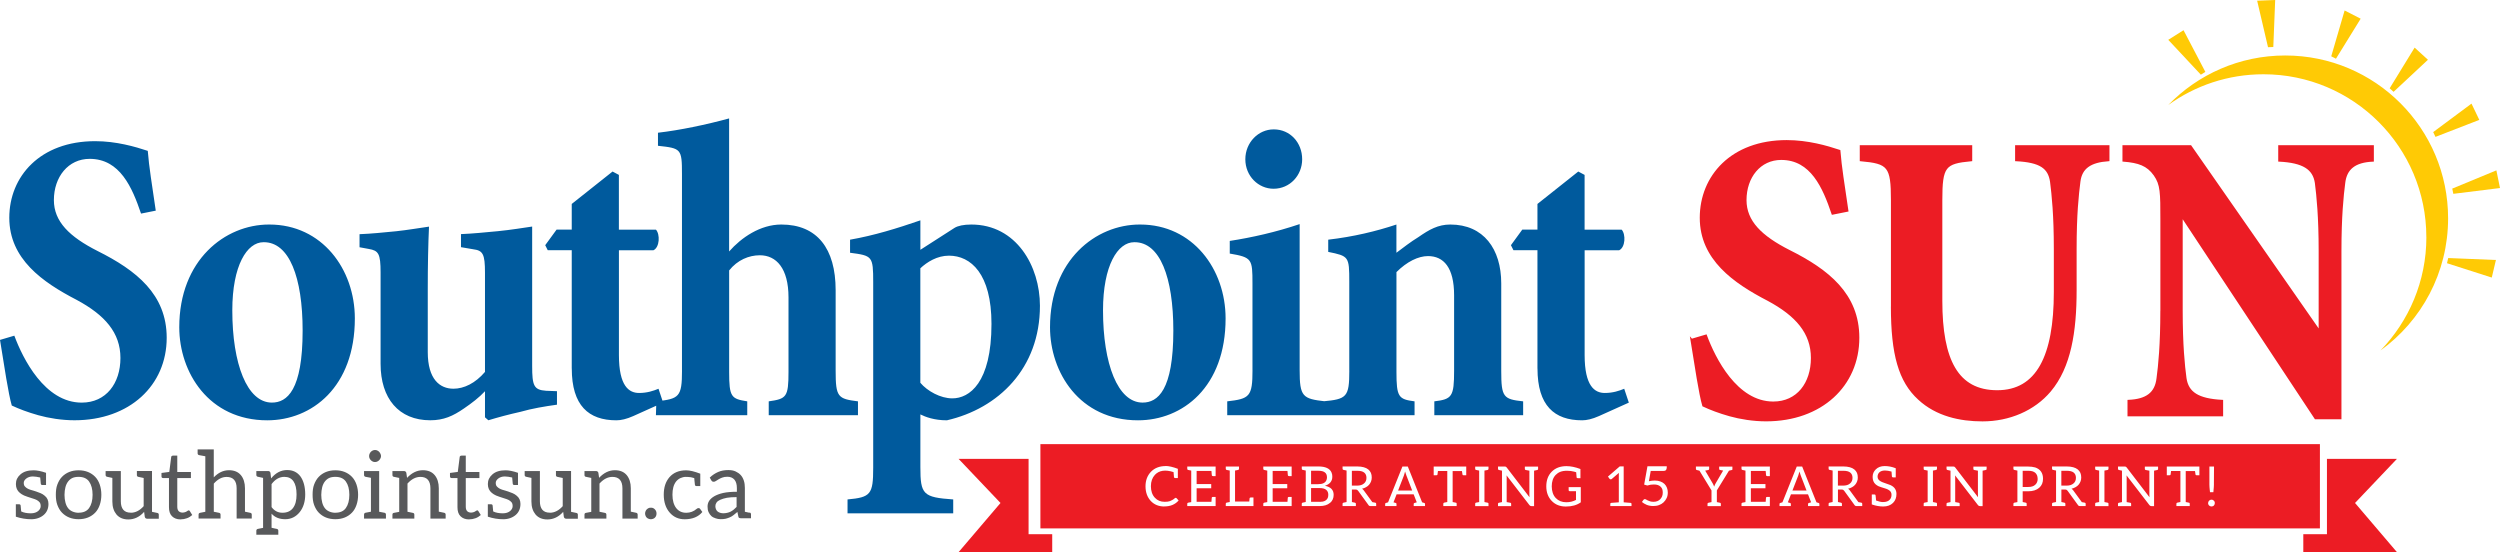 <svg xmlns="http://www.w3.org/2000/svg" id="uuid-2a2e8f43-962c-4074-a648-90546a809fe0" viewBox="0 0 704.25 155.54"><defs><style>.uuid-d61d38f6-f2fe-4d9f-a71c-23439b0533e2{fill:#005a9d;}.uuid-f7c5bd21-f115-44ea-9b37-540b12254a1e{fill:#58595b;}.uuid-4e988246-d9d0-41a5-b0f9-58340ee0853d{fill:none;stroke:#ec1c24;stroke-miterlimit:11.98;stroke-width:.61px;}.uuid-c6d04817-8204-4ae1-97ca-dd031a899985{fill:#ffca05;}.uuid-ef11dda8-be12-48e3-a0ee-760d8671d9de{fill:#ec1c24;}</style></defs><path class="uuid-ef11dda8-be12-48e3-a0ee-760d8671d9de" d="M293.08,125.12v23.73h360.44v-23.73h-360.44ZM622.39,135.87v-4.45h1.3l-.03,4.45v.68c0,.22-.02.47-.03.68-.02.22-.03.45-.06.68-.03.23-.03.47-.06.75h-.95c-.03-.28-.05-.51-.08-.75-.03-.23-.05-.48-.06-.7-.02-.22-.03-.45-.03-.67v-.68h0ZM328.01,142.68c-1.59,0-2.89-.53-3.86-1.58-.96-1.06-1.46-2.43-1.46-4.11s.53-3.05,1.55-4.11c1.03-1.06,2.43-1.59,4.14-1.59l-.03-.02c.87,0,2.04.26,3.45.79v2.61h-.75c-.19,0-.31-.09-.34-.28-.02-.06-.03-.3-.06-.7s-.06-.64-.06-.7c-2.33-.75-4.06-.48-5.24.76-.75.81-1.14,1.88-1.14,3.22s.37,2.43,1.12,3.24c.72.78,1.63,1.15,2.75,1.15.65,0,1.14-.06,1.48-.19.5-.19.96-.44,1.37-.81.09-.08.16-.12.25-.12s.19.03.25.09l.59.65c-.96,1.12-2.3,1.68-4.01,1.68v.02ZM342.45,134.12h-.75c-.19,0-.3-.08-.33-.26,0-.05-.05-.45-.11-1.19h-4.17v3.69h4.11v1.18h-4.11v3.81h4.17c.06-.68.09-1.07.09-1.12.03-.19.16-.25.34-.25h.75v2.58h-7.99v-.65c0-.16.08-.26.23-.3l.89-.17v-8.87c-.5-.09-.79-.16-.89-.19-.16-.03-.23-.14-.23-.3v-.65h7.99v2.68h0ZM353.11,142.56h-7.81v-.67c0-.14.09-.26.23-.3.14-.03.89-.17.89-.17v-8.87s-.75-.14-.89-.17-.23-.16-.23-.3v-.65h3.73v.65c0,.14-.09.26-.23.3-.12.03-.86.17-.89.17v8.73h4.01c.03-.43.08-.82.09-.89.03-.16.17-.26.33-.26h.76v2.42h.01ZM363.87,134.12h-.75c-.19,0-.3-.08-.33-.26,0-.05-.05-.45-.11-1.19h-4.17v3.69h4.11v1.18h-4.11v3.81h4.17c.06-.68.09-1.07.09-1.12.03-.19.16-.25.34-.25h.75v2.58h-7.99v-.65c0-.16.08-.26.23-.3l.89-.17v-8.87c-.5-.09-.79-.16-.89-.19-.16-.03-.23-.14-.23-.3v-.65h7.99v2.68h0ZM374.65,141.67c-.7.59-1.66.89-2.89.89h-5.05v-.68c0-.16.08-.25.23-.28l.89-.19v-8.86c-.5-.09-.79-.16-.89-.19-.16-.03-.23-.12-.23-.28v-.68h4.68c1.99,0,3.22.58,3.7,1.7.16.37.22.73.22,1.1s-.03.68-.12.93-.2.48-.37.7c-.37.47-.9.79-1.59,1.01h0c1.65.33,2.46,1.18,2.46,2.55,0,.96-.34,1.73-1.03,2.29h-.01ZM387.68,142.56h-1.62c-.28,0-.47-.11-.59-.33l-2.89-3.98c-.09-.12-.19-.2-.28-.26s-.25-.09-.47-.09h-1v3.52s.75.16.87.19c.14.03.25.14.25.28v.67h-3.75v-.67c0-.14.09-.25.23-.28s.9-.19.9-.19v-8.87s-.76-.16-.9-.19c-.14-.03-.23-.14-.23-.28v-.68h4.12c.72,0,1.32.08,1.84.22s.93.34,1.28.62c.34.28.59.61.75.98s.23.82.23,1.29c0,.4-.06.75-.19,1.09-.12.34-.31.65-.54.93s-.51.51-.86.7c-.34.19-.72.36-1.15.45.19.11.34.25.5.47l2.41,3.3c.09.02.75.12.87.16h-.02c.14.03.23.14.23.28v.68h0ZM401.44,142.56h-3.2v-.62c0-.14.08-.22.22-.25l.64-.19-.87-2.24h-4.81l-.87,2.24.64.19c.14.03.2.11.2.25v.62h-3.19v-.62c0-.14.08-.22.2-.25l.62-.19,4.04-10.08h1.52l4.03,10.08.62.19c.12.03.2.11.2.25v.62h0ZM413.04,133.88h-.76c-.19,0-.26-.05-.29-.16s-.09-.44-.16-1.03h-2.62v8.74s.06,0,.19.03c.41.08.67.12.78.16.11.03.16.12.16.28v.65h-3.76v-.65c0-.16.09-.28.26-.31s.45-.09.86-.17v-8.74h-2.63c-.06.59-.11.93-.14,1.04-.03.11-.12.16-.31.16h-.75v-2.46h9.17v2.46h0ZM419.3,132.09c0,.16-.08.26-.23.3l-.9.17v8.87c.5.09.82.15.95.19.12.03.19.12.19.28v.67h-3.75v-.67c0-.16.06-.26.22-.3l.9-.17v-8.87c-.5-.09-.81-.16-.93-.19s-.19-.12-.19-.28v-.65h3.75v.65h-.01ZM433.29,132.12c0,.15-.09.25-.25.28l-.89.19v9.98h-.76c-.22,0-.37-.08-.53-.26l-6.46-8.39c.03.26.03.5.03.72v6.8c.62.09.97.17,1.04.19.16.03.22.12.22.28v.67h-3.7v-.67c0-.16.08-.25.23-.28l.89-.19v-8.85c-.5-.09-.79-.16-.89-.2-.16-.03-.23-.14-.23-.3v-.67h1.9c.12,0,.23.02.3.05.06.03.14.11.23.2l6.44,8.4c-.03-.21-.03-.48-.03-.74v-6.74c-.61-.09-.93-.17-1.03-.19-.16-.03-.25-.12-.25-.28v-.68h3.73v.68h.01ZM445.33,141.49c-1.12.81-2.52,1.2-4.23,1.2-1.62,0-2.94-.51-3.97-1.57-1.03-1.06-1.54-2.44-1.54-4.12s.5-3.08,1.52-4.11c1.04-1.06,2.43-1.58,4.17-1.58,1.21,0,2.52.28,3.93.81v2.58h-.75c-.19,0-.3-.06-.33-.25,0-.08-.06-.55-.12-1.42-.25-.08-.42-.14-.58-.17-.59-.16-1.26-.25-2.01-.25s-1.4.11-1.9.31-.93.5-1.29.87c-.75.79-1.1,1.87-1.1,3.21s.37,2.49,1.14,3.3c.75.78,1.73,1.18,2.94,1.18,1.03,0,1.93-.22,2.75-.65v-2.46h-1.73c-.09,0-.19-.03-.25-.09s-.09-.11-.09-.2v-.85h3.42v4.28l.02-.02ZM459.59,142.56h-5.97v-.62c0-.16.06-.25.22-.28l2.18-.16v-7.59c0-.22,0-.47.02-.7l-1.99,1.7c-.09.08-.19.12-.28.12-.17,0-.3-.05-.37-.17l-.44-.61,3.31-2.86h1.12v10.11c1.23.09,1.9.14,1.99.16.16.03.22.12.22.28v.62h0ZM488.05,132.12c0,.16-.06.25-.19.28s-.4.09-.81.19l-3.41,5.56v3.29c.06.02.36.09.89.19.16.03.23.12.23.28v.67h-3.75v-.67c0-.16.09-.25.25-.28l.87-.19v-3.29l-3.39-5.56c-.37-.09-.62-.16-.78-.19s-.22-.14-.22-.3v-.67h3.73v.67c0,.16-.08.26-.23.3-.53.11-.82.17-.89.17l2.08,3.54c.16.28.33.61.45.98.14-.4.29-.73.45-.99l2.08-3.54c-.06,0-.37-.06-.9-.17-.16-.03-.22-.14-.22-.3v-.65h3.73v.68h.03ZM469.45,132.01c0,.19-.06.34-.19.46s-.34.19-.64.19h-3.61l-.51,2.9c.61-.12,1.13-.19,1.65-.19.61,0,1.13.09,1.58.26.45.17.83.39,1.15.69.32.31.54.68.7,1.08s.24.85.24,1.33c0,.59-.1,1.11-.32,1.57-.22.46-.51.88-.88,1.22-.37.34-.78.59-1.29.77-.51.19-1.05.26-1.63.26-.34,0-.66-.03-.97-.09-.32-.06-.61-.14-.86-.25-.25-.11-.51-.23-.73-.37-.22-.14-.43-.28-.61-.43l.43-.59c.1-.12.22-.22.38-.22.1,0,.24.05.37.12.13.08.29.17.48.26.19.09.42.19.67.26.25.08.58.12.93.12.4,0,.77-.06,1.09-.19s.59-.31.81-.54c.22-.23.4-.51.53-.82.13-.31.18-.68.18-1.08,0-.34-.05-.65-.14-.93-.1-.28-.27-.52-.48-.71-.21-.19-.46-.36-.78-.46-.32-.11-.69-.15-1.1-.15-.29,0-.58.02-.89.06-.32.05-.64.14-.96.23l-.89-.26.93-5.16h5.43v.59l-.03.03ZM498.58,134.12h-.75c-.19,0-.3-.08-.33-.26,0-.05-.05-.45-.11-1.19h-4.17v3.69h4.11v1.18h-4.11v3.81h4.17c.06-.68.09-1.07.09-1.12.03-.19.16-.25.34-.25h.75v2.58h-7.99v-.65c0-.16.08-.26.23-.3l.89-.17v-8.87c-.5-.09-.79-.16-.89-.19-.16-.03-.23-.14-.23-.3v-.65h7.99v2.68h0ZM512.53,142.56h-3.2v-.62c0-.14.08-.22.22-.25l.64-.19-.87-2.24h-4.81l-.87,2.24.64.19c.14.03.2.11.2.25v.62h-3.19v-.62c0-.14.08-.22.2-.25l.62-.19,4.04-10.08h1.52l4.03,10.08.62.19c.12.03.2.11.2.25v.62h0ZM524.6,142.56h-1.62c-.28,0-.47-.11-.59-.33l-2.89-3.98c-.09-.12-.19-.2-.28-.26s-.25-.09-.47-.09h-1v3.52s.75.16.87.19c.14.03.25.14.25.28v.67h-3.75v-.67c0-.14.09-.25.23-.28.14-.03.9-.19.9-.19v-8.87s-.76-.16-.9-.19-.23-.14-.23-.28v-.68h4.12c.72,0,1.32.08,1.84.22s.93.34,1.28.62c.34.28.59.61.75.98s.23.82.23,1.29c0,.4-.06.75-.19,1.09-.12.34-.31.65-.54.93s-.51.51-.86.7c-.34.19-.72.36-1.15.45.19.11.34.25.5.47l2.41,3.3c.09.02.75.12.87.16h-.02c.14.03.23.14.23.28v.68h.01ZM533.26,141.67c-.68.68-1.62,1.01-2.77,1.01-.48,0-1-.05-1.52-.14-.53-.09-.93-.2-1.24-.3l-.45-.15v-2.8h.76c.19,0,.28.08.31.26.02.06.05.33.08.76.03.44.05.68.05.68.78.28,1.4.44,1.9.44s.87-.06,1.15-.16c.28-.09.53-.23.72-.42.4-.37.59-.86.59-1.48s-.28-1.06-.84-1.37c-.25-.16-.53-.28-.84-.37-1-.31-1.65-.51-1.96-.65s-.61-.34-.86-.56c-.56-.5-.82-1.2-.82-2.08s.3-1.52.89-2.12c.64-.62,1.46-.93,2.49-.93s2.07.19,3.13.62v2.57h-.75c-.19,0-.3-.08-.33-.26,0-.03-.05-.48-.11-1.38-.68-.19-1.31-.3-1.84-.3-.65,0-1.18.16-1.56.5-.34.31-.53.75-.53,1.24,0,.54.28.98.84,1.29.25.16.54.28.87.39.93.31,1.59.54,1.96.7h-.03c1.12.5,1.68,1.34,1.68,2.5,0,1.03-.31,1.85-.96,2.5h0ZM545.64,132.09c0,.16-.08.26-.23.3l-.9.17v8.87c.5.09.82.15.95.19.12.03.19.12.19.28v.67h-3.75v-.67c0-.16.06-.26.22-.3l.9-.17v-8.87c-.5-.09-.81-.16-.93-.19s-.19-.12-.19-.28v-.65h3.75v.65h-.01ZM559.64,132.12c0,.15-.09.25-.25.28l-.89.19v9.98h-.76c-.22,0-.37-.08-.53-.26l-6.46-8.39c.03.26.03.5.03.72v6.8c.62.09.96.17,1.04.19.16.03.22.12.22.28v.67h-3.7v-.67c0-.16.08-.25.23-.28l.89-.19v-8.85c-.5-.09-.79-.16-.89-.2-.16-.03-.23-.14-.23-.3v-.67h1.9c.12,0,.23.02.3.05.06.03.14.11.23.2l6.44,8.4c-.03-.21-.03-.48-.03-.74v-6.74c-.61-.09-.93-.17-1.03-.19-.16-.03-.25-.12-.25-.28v-.68h3.73v.68h.01ZM574.46,137.4c-.75.65-1.77.99-3.08.99h-1.59v3.03c.09.03.4.09.9.19.16.03.22.14.22.3v.65h-3.73v-.65c0-.16.08-.26.23-.3l.89-.17v-8.88c-.5-.09-.79-.16-.89-.19-.16-.03-.23-.14-.23-.29v-.65h4.2c.72,0,1.31.08,1.84.23v-.02c1.54.5,2.3,1.58,2.3,3.23,0,1.06-.34,1.9-1.06,2.52h0ZM587.54,142.56h-1.62c-.28,0-.47-.11-.59-.33l-2.89-3.98c-.09-.12-.19-.2-.28-.26s-.25-.09-.47-.09h-1v3.52s.75.16.87.19c.14.03.25.14.25.28v.67h-3.75v-.67c0-.14.09-.25.23-.28.14-.03.9-.19.9-.19v-8.87s-.76-.16-.9-.19-.23-.14-.23-.28v-.68h4.12c.72,0,1.32.08,1.84.22.51.14.93.34,1.28.62.34.28.59.61.75.98s.23.82.23,1.29c0,.4-.06.75-.19,1.09s-.31.65-.54.93-.51.51-.86.7c-.34.19-.72.36-1.15.45.19.11.34.25.5.47l2.41,3.3c.09.02.75.12.87.16h-.02c.14.03.23.14.23.28v.68h.01ZM593.95,132.09c0,.16-.08.26-.23.3l-.9.17v8.87c.5.09.82.15.95.19.12.03.19.12.19.28v.67h-3.75v-.67c0-.16.06-.26.22-.3l.9-.17v-8.87c-.5-.09-.81-.16-.93-.19s-.19-.12-.19-.28v-.65h3.75v.65h-.01ZM607.94,132.12c0,.15-.09.25-.25.28l-.89.19v9.98h-.76c-.22,0-.37-.08-.53-.26l-6.46-8.39c.03.26.03.5.03.72v6.8c.62.09.96.17,1.04.19.16.03.22.12.22.28v.67h-3.7v-.67c0-.16.08-.25.23-.28l.89-.19v-8.85c-.5-.09-.79-.16-.89-.2-.16-.03-.23-.14-.23-.3v-.67h1.9c.12,0,.23.02.3.05.06.03.14.11.23.2l6.44,8.4c-.03-.21-.03-.48-.03-.74v-6.74c-.61-.09-.93-.17-1.03-.19-.16-.03-.25-.12-.25-.28v-.68h3.73v.68h.01ZM619.55,133.88h-.76c-.19,0-.26-.05-.3-.16-.03-.11-.09-.44-.16-1.03h-2.61v8.74s.06,0,.19.03c.4.08.67.12.78.16.11.03.16.12.16.28v.65h-3.76v-.65c0-.16.09-.28.27-.31.17-.03.45-.09.86-.17v-8.74h-2.63c-.06.59-.11.93-.14,1.04s-.12.16-.31.16h-.75v-2.46h9.18v2.46h-.02ZM623.85,142.09c-.05.12-.11.22-.2.31s-.17.16-.3.2c-.12.05-.25.08-.37.08s-.25-.03-.37-.08-.22-.11-.31-.2-.16-.19-.2-.31c-.05-.12-.08-.23-.08-.37,0-.12.03-.25.08-.37s.11-.22.2-.31.19-.14.31-.2.25-.08.37-.08.25.02.37.08.2.11.3.2c.09.09.16.19.2.31.05.12.06.25.06.37,0,.14-.02.25-.06.37Z"></path><path class="uuid-ef11dda8-be12-48e3-a0ee-760d8671d9de" d="M371.74,137.49h-2.41v3.87h2.43l-.02.02c1.25,0,2.01-.4,2.32-1.21.09-.25.12-.51.12-.81,0-.58-.19-1.03-.59-1.37s-1.03-.5-1.85-.5Z"></path><path class="uuid-ef11dda8-be12-48e3-a0ee-760d8671d9de" d="M373.65,135.28c.09-.25.16-.5.16-.78,0-.65-.19-1.12-.59-1.42-.4-.31-1-.47-1.84-.47h-2.05v3.78h1.99c1.25,0,2.02-.37,2.33-1.12h0Z"></path><path class="uuid-ef11dda8-be12-48e3-a0ee-760d8671d9de" d="M395.81,132.84c-.12.47-.22.81-.31,1.06l-1.66,4.28h3.97l-1.65-4.29c-.12-.28-.23-.62-.34-1.04h-.01Z"></path><path class="uuid-ef11dda8-be12-48e3-a0ee-760d8671d9de" d="M506.9,132.84c-.12.47-.22.81-.31,1.06l-1.66,4.28h3.97l-1.65-4.29c-.12-.28-.23-.62-.34-1.04h-.01Z"></path><path class="uuid-ef11dda8-be12-48e3-a0ee-760d8671d9de" d="M521.68,135.5c.12-.28.17-.57.17-.9,0-.65-.22-1.15-.65-1.49-.44-.34-1.07-.49-1.95-.49h-1.51v4.18h1.42c.44,0,.82-.05,1.17-.15.34-.11.62-.28.84-.47.22-.19.39-.4.51-.68h0Z"></path><path class="uuid-ef11dda8-be12-48e3-a0ee-760d8671d9de" d="M384.76,135.5c.12-.28.17-.57.17-.9,0-.65-.22-1.15-.65-1.49-.44-.34-1.07-.49-1.95-.49h-1.51v4.18h1.42c.44,0,.82-.05,1.17-.15.34-.11.62-.28.84-.47s.39-.4.51-.68h0Z"></path><path class="uuid-ef11dda8-be12-48e3-a0ee-760d8671d9de" d="M573.36,133.21c-.44-.4-1.09-.59-1.98-.59h-1.59v4.56h1.59c.84,0,1.48-.2,1.94-.62.47-.42.7-.98.7-1.7h-.02c0-.72-.22-1.25-.65-1.65h.01Z"></path><path class="uuid-ef11dda8-be12-48e3-a0ee-760d8671d9de" d="M584.62,135.5c.12-.28.17-.57.17-.9,0-.65-.22-1.15-.65-1.49-.44-.34-1.07-.49-1.95-.49h-1.51v4.18h1.42c.44,0,.83-.05,1.17-.15s.62-.28.84-.47c.22-.19.39-.4.51-.68h0Z"></path><polygon class="uuid-ef11dda8-be12-48e3-a0ee-760d8671d9de" points="648.84 155.54 675.22 155.54 663.41 141.69 675.22 129.26 655.5 129.26 655.5 150.49 648.84 150.49 648.84 155.54"></polygon><polygon class="uuid-ef11dda8-be12-48e3-a0ee-760d8671d9de" points="296.41 155.54 270.03 155.54 281.84 141.69 270.03 129.26 289.75 129.26 289.75 150.49 296.41 150.49 296.41 155.54"></polygon><path class="uuid-ef11dda8-be12-48e3-a0ee-760d8671d9de" d="M608.87,87.56c0,9.61-.59,15.42-1.07,18.98-.48,4.27-3.08,6.17-8.18,6.4v4.03h26.33v-4.03c-6.76-.36-9.72-2.25-10.32-6.4-.48-3.56-1.07-9.37-1.07-18.98v-26.45h.24l37.48,56.69h7v-47.08c0-9.72.59-15.54,1.07-19.21.47-4.03,2.96-6.05,8.06-6.28v-4.03h-26.33v4.03c6.76.35,9.72,2.25,10.32,6.28.47,3.68,1.07,9.49,1.07,19.21v22.42h-.24l-36.17-51.94h-18.86v4.03c4.27.35,6.76,1.18,8.78,4.03,1.9,2.73,1.9,4.98,1.9,12.81v25.5h-.01ZM532.97,86.38c0,13.4,2.13,20.99,7.59,25.97,4.98,4.63,11.62,6.05,17.91,6.05,7.47,0,14.47-2.96,18.98-8.3,5.69-6.76,7.23-16.72,7.23-28.34v-11.62c0-9.84.59-15.18,1.07-18.98.48-3.91,3.08-5.69,8.18-6.05v-3.91h-25.97v3.91c6.88.35,9.25,2.13,9.84,6.05.48,3.79,1.07,9.37,1.07,18.98v12.1c0,18.14-4.98,27.99-16.25,27.99s-15.77-8.78-15.77-25.5v-28.34c0-9.61.95-10.56,8.42-11.27v-3.91h-31.07v3.91c7.83.71,8.78,1.66,8.78,11.27v30h-.01ZM476.51,95.74c1.19,7.35,2.37,15.3,3.32,18.5,2.02.95,4.51,1.9,7.47,2.73s6.64,1.42,10.2,1.42c15.54,0,25.97-9.84,25.97-23.24,0-12.22-8.54-18.98-19.45-24.43-7.95-4.03-12.33-8.3-12.33-14.35,0-6.52,4.03-11.62,10.08-11.62,8.54,0,11.98,8.06,14.47,15.42l4.15-.83c-1.07-7.35-1.9-12.33-2.25-16.84-3.56-1.18-8.89-2.73-14.82-2.73-15.54,0-24.19,9.96-24.19,21.58s9.37,18.15,18.98,23.13c7.95,4.27,12.33,9.25,12.33,16.37s-4.03,12.57-10.91,12.57c-10.44,0-16.6-12.45-18.98-18.86l-4.03,1.19h0Z"></path><path class="uuid-4e988246-d9d0-41a5-b0f9-58340ee0853d" d="M608.87,87.56c0,9.61-.59,15.42-1.07,18.98-.48,4.27-3.08,6.17-8.18,6.4v4.03h26.33v-4.03c-6.76-.36-9.72-2.25-10.32-6.4-.48-3.56-1.07-9.37-1.07-18.98v-26.45h.24l37.48,56.69h7v-47.08c0-9.72.59-15.54,1.07-19.21.47-4.03,2.96-6.05,8.06-6.28v-4.03h-26.33v4.03c6.76.35,9.72,2.25,10.32,6.28.47,3.68,1.07,9.49,1.07,19.21v22.42h-.24l-36.17-51.94h-18.86v4.03c4.27.35,6.76,1.18,8.78,4.03,1.9,2.73,1.9,4.98,1.9,12.81v25.5h-.01ZM532.97,86.38c0,13.4,2.13,20.99,7.59,25.97,4.98,4.63,11.62,6.05,17.91,6.05,7.47,0,14.47-2.96,18.98-8.3,5.69-6.76,7.23-16.72,7.23-28.34v-11.62c0-9.84.59-15.18,1.07-18.98.48-3.91,3.08-5.69,8.18-6.05v-3.91h-25.97v3.91c6.88.35,9.25,2.13,9.84,6.05.48,3.79,1.07,9.37,1.07,18.98v12.1c0,18.14-4.98,27.99-16.25,27.99s-15.77-8.78-15.77-25.5v-28.34c0-9.61.95-10.56,8.42-11.27v-3.91h-31.07v3.91c7.83.71,8.78,1.66,8.78,11.27v30h-.01ZM476.51,95.74c1.19,7.35,2.37,15.3,3.32,18.5,2.02.95,4.51,1.9,7.47,2.73s6.64,1.42,10.2,1.42c15.54,0,25.97-9.84,25.97-23.24,0-12.22-8.54-18.98-19.45-24.43-7.95-4.03-12.33-8.3-12.33-14.35,0-6.52,4.03-11.62,10.08-11.62,8.54,0,11.98,8.06,14.47,15.42l4.15-.83c-1.07-7.35-1.9-12.33-2.25-16.84-3.56-1.18-8.89-2.73-14.82-2.73-15.54,0-24.19,9.96-24.19,21.58s9.37,18.15,18.98,23.13c7.95,4.27,12.33,9.25,12.33,16.37s-4.03,12.57-10.91,12.57c-10.44,0-16.6-12.45-18.98-18.86l-4.03,1.19h0Z"></path><path class="uuid-d61d38f6-f2fe-4d9f-a71c-23439b0533e2" d="M433.11,103.81c0,10.44,4.74,14.59,12.57,14.59,1.3,0,2.85-.35,4.74-1.19l8.42-3.79-1.3-3.91c-1.42.59-3.2,1.19-5.46,1.19-2.85,0-5.69-1.9-5.69-10.67v-29.53h9.72c1.78-.83,1.9-4.51.71-5.81h-10.44v-15.42l-1.78-.95-11.5,9.13v7.23h-4.27l-3.2,4.39.71,1.42h6.76v33.33h0ZM380.1,104.4c0,7.47-.71,8.06-7.47,8.66v3.91h25.85v-3.91c-4.51-.59-5.1-1.19-5.1-8.3v-28.11c2.96-2.96,6.17-4.51,8.89-4.51,4.39,0,7.35,3.2,7.35,11.03v21.23c0,7.35-.59,8.06-5.57,8.66v3.91h25.02v-3.91c-5.57-.59-6.17-1.19-6.17-8.54v-24.67c0-9.72-4.98-16.6-14.35-16.6-3.44,0-5.93,1.42-9.01,3.56-2.13,1.3-4.27,2.96-6.17,4.39v-7.95c-5.69,1.9-12.1,3.44-19.21,4.27v3.44c5.81,1.19,5.93,1.3,5.93,8.42v25.02h.01ZM358.76,36.45c-4.27,0-7.95,3.68-7.95,8.42s3.68,8.3,7.95,8.3c4.62,0,8.06-3.79,8.06-8.3,0-4.74-3.44-8.42-7.95-8.42h-.12.01ZM352.83,104.28c0,7.47-.83,8.06-7.12,8.78v3.91h27.63v-3.91c-6.4-.71-7.23-1.3-7.23-8.78v-41.15c-6.64,2.25-13.52,3.79-19.69,4.74v3.56c6.29,1.07,6.4,1.54,6.4,8.42v24.43h.01ZM321.05,63.25c-12.33,0-25.26,9.96-25.26,28.94,0,12.69,8.3,26.21,24.79,26.21,12.57,0,24.67-9.37,24.67-28.7,0-13.88-9.25-26.45-24.07-26.45h-.13ZM319.62,68.23c7.12,0,10.91,9.84,10.91,24.9,0,16.84-4.39,20.28-8.66,20.28-7,0-11.15-10.91-11.15-25.97,0-12.69,4.15-19.21,8.78-19.21h.12ZM259.26,75.58c1.9-1.78,4.74-3.56,8.06-3.56,6.17,0,11.98,5.1,11.98,19.21,0,16.72-6.28,20.99-11.03,20.99-3.32,0-7-2.02-9.01-4.39v-32.26h0ZM245.98,131.8c0,7.47-.71,8.3-7.23,8.89v3.91h29.77v-3.91c-8.54-.59-9.25-1.42-9.25-9.13v-14.82c1.42.71,3.91,1.66,7.47,1.66,14.47-3.32,26.21-14.59,26.21-32.26,0-11.15-6.64-22.89-19.33-22.89-2.13,0-3.79.35-4.74.95l-9.61,6.17v-8.3c-6.52,2.25-13.05,4.27-19.81,5.45v3.68c6.29.83,6.52.95,6.52,8.3v52.3h0ZM192.12,104.4c0,7.47-.83,7.95-7.23,8.66l-.12,3.91h25.73v-3.91c-4.51-.71-5.1-1.19-5.1-8.3v-28.58c2.37-2.96,5.57-4.27,8.66-4.27,4.62,0,8.06,3.68,8.06,11.86v20.99c0,7.12-.59,7.59-5.57,8.3v3.91h25.14v-3.91c-5.69-.71-6.29-1.19-6.29-8.66v-22.65c0-11.74-5.22-18.5-15.3-18.5-5.93,0-11.27,3.68-14.71,7.59v-37.48c-6.52,1.78-13.88,3.32-20.04,4.03v3.68c6.52.71,6.76.83,6.76,7.95v55.38h.01ZM161.07,103.81c0,10.44,4.74,14.59,12.57,14.59,1.3,0,2.85-.35,4.74-1.19l8.42-3.79-1.3-3.91c-1.42.59-3.2,1.19-5.46,1.19-2.85,0-5.69-1.9-5.69-10.67v-29.53h9.72c1.78-.83,1.9-4.51.71-5.81h-10.44v-15.42l-1.78-.95-11.5,9.13v7.23h-4.27l-3.2,4.39.71,1.42h6.76v33.33h0ZM136.63,104.76c-2.73,3.2-5.93,4.74-8.9,4.74-3.79,0-7.23-2.61-7.23-10.32v-17.67c0-6.76.12-12.69.35-17.67-2.61.36-5.93.95-9.25,1.3-3.56.35-7.12.71-10.32.83v3.68l2.61.48c2.73.47,3.32,1.3,3.32,6.64v25.73c0,9.72,5.1,15.89,13.99,15.89,3.79,0,6.4-1.19,9.49-3.32,2.25-1.54,4.27-3.08,5.93-4.86v7.35l.95.83c2.73-.83,5.81-1.66,9.01-2.37,3.32-.95,6.88-1.54,10.32-2.02v-3.8l-3.08-.12c-3.44-.24-3.91-1.42-3.91-7v-39.26c-2.49.36-6.05.95-9.61,1.3-3.68.35-7.35.71-10.44.83v3.68l3.44.59c2.73.35,3.32,1.3,3.32,6.64v27.9ZM75.76,63.25c-12.33,0-25.26,9.96-25.26,28.94,0,12.69,8.3,26.21,24.79,26.21,12.57,0,24.67-9.37,24.67-28.7,0-13.88-9.25-26.45-24.07-26.45h-.13ZM74.34,68.23c7.12,0,10.91,9.84,10.91,24.9,0,16.84-4.39,20.28-8.66,20.28-7,0-11.15-10.91-11.15-25.97,0-12.69,4.15-19.21,8.78-19.21h.12ZM0,95.74c1.19,7.35,2.37,15.3,3.32,18.5,2.02.95,4.51,1.9,7.47,2.73s6.64,1.42,10.2,1.42c15.54,0,25.97-9.84,25.97-23.24,0-12.22-8.54-18.98-19.45-24.43-7.95-4.03-12.33-8.3-12.33-14.35,0-6.52,4.03-11.62,10.08-11.62,8.54,0,11.98,8.06,14.47,15.42l4.15-.83c-1.07-7.35-1.9-12.33-2.25-16.84-3.56-1.18-8.89-2.73-14.82-2.73-15.54,0-24.19,9.96-24.19,21.58s9.37,18.15,18.98,23.13c7.95,4.27,12.33,9.25,12.33,16.37s-4.03,12.57-10.91,12.57c-10.44,0-16.6-12.45-18.98-18.86L.01,95.75h-.01Z"></path><path class="uuid-c6d04817-8204-4ae1-97ca-dd031a899985" d="M683.5,66.8c0-25.34-20.54-45.88-45.88-45.88-10.02,0-19.28,3.21-26.82,8.66,8.34-8.6,20.02-13.95,32.95-13.95,25.34,0,45.88,20.54,45.88,45.88,0,15.32-7.51,28.89-19.05,37.22,8-8.26,12.93-19.52,12.93-31.92"></path><polygon class="uuid-c6d04817-8204-4ae1-97ca-dd031a899985" points="640.39 13.24 640.92 0 635.84 .2 638.9 13.3 640.39 13.24"></polygon><polygon class="uuid-c6d04817-8204-4ae1-97ca-dd031a899985" points="621.25 20.25 615.1 8.51 610.8 11.22 619.98 21.04 621.25 20.25"></polygon><polygon class="uuid-c6d04817-8204-4ae1-97ca-dd031a899985" points="686.07 38.56 698.42 33.77 696.22 29.19 685.43 37.21 686.07 38.56"></polygon><polygon class="uuid-c6d04817-8204-4ae1-97ca-dd031a899985" points="691.1 54.6 704.25 52.97 703.23 47.99 690.8 53.13 691.1 54.6"></polygon><polygon class="uuid-c6d04817-8204-4ae1-97ca-dd031a899985" points="689.32 74.15 701.93 78.19 703.1 73.24 689.66 72.69 689.32 74.15"></polygon><polygon class="uuid-c6d04817-8204-4ae1-97ca-dd031a899985" points="674.27 25.87 683.95 16.84 680.2 13.41 673.17 24.87 674.27 25.87"></polygon><polygon class="uuid-c6d04817-8204-4ae1-97ca-dd031a899985" points="658.04 16.54 665 5.27 660.48 2.95 656.71 15.86 658.04 16.54"></polygon><path class="uuid-f7c5bd21-f115-44ea-9b37-540b12254a1e" d="M207.5,142.8c-.26.27-.53.53-.79.74-.27.21-.56.42-.87.58-.32.16-.64.27-.98.34-.34.08-.69.13-1.11.13-.32,0-.61-.05-.87-.13s-.48-.19-.69-.34c-.21-.16-.37-.37-.48-.63s-.19-.53-.19-.9.11-.69.32-1.01c.21-.32.58-.58,1.06-.79.48-.21,1.11-.42,1.85-.56.74-.13,1.67-.19,2.75-.19v2.75h0ZM211.15,144.45c-.16-.05-.95-.21-1.32-.29v-6.7c0-.74-.08-1.43-.29-2.07-.21-.63-.5-1.16-.9-1.59-.4-.42-.87-.74-1.45-1.01-.58-.27-1.27-.37-2.01-.37-1.06,0-2.01.16-2.86.53s-1.64.87-2.38,1.59l.42.74c.05.11.16.24.27.32s.26.11.42.11c.21,0,.4-.05.61-.21s.48-.29.77-.48c.29-.19.61-.32,1.01-.48.4-.16.87-.24,1.46-.24.87,0,1.54.29,1.99.82.45.53.69,1.32.69,2.38v1.03c-1.54,0-2.81.11-3.87.34-1.06.24-1.91.58-2.54.95-.63.37-1.14.85-1.43,1.32-.29.48-.42,1.01-.42,1.54,0,.61.08,1.14.29,1.59.21.45.48.82.79,1.11.32.29.74.48,1.19.63.45.16.9.24,1.43.24s1.01-.03,1.43-.13c.42-.11.79-.24,1.16-.4.37-.16.74-.37,1.06-.64.32-.26.69-.56,1.06-.87l.26,1.27c.05.21.11.37.26.42.16.05.34.1.56.1h2.75v-1.14c0-.24-.16-.45-.4-.5v.09ZM197.84,144.21l-.63-.87c-.11-.16-.24-.21-.42-.21s-.37.05-.53.21c-.85.74-1.83,1.11-2.94,1.11-1.22,0-2.14-.45-2.83-1.32-.69-.9-1.06-2.17-1.06-3.76s.32-2.81,1.01-3.71c.34-.42.77-.77,1.24-.98.48-.21.98-.34,1.46-.34s.95.03,1.48.1c.21.05.53.11.95.24,0,.03.03.29.08.87s.08.9.11,1.01c.05.26.19.37.45.37h1.06v-3.49c-1.64-.63-2.96-.95-3.97-.95-1.99,0-3.57.63-4.71,1.93-1.09,1.27-1.61,2.88-1.61,4.95s.58,3.81,1.72,5.08c1.09,1.22,2.46,1.83,4.18,1.83,2.17,0,3.87-.69,4.98-2.06M181.72,144.63c0,.24.05.45.13.66s.19.37.34.53c.16.16.32.24.53.32.21.08.42.13.63.13s.42-.05.64-.13c.21-.08.34-.16.5-.32s.27-.32.34-.53c.08-.21.11-.4.11-.63,0-.21-.03-.42-.11-.63s-.19-.37-.34-.53c-.16-.16-.29-.26-.5-.37s-.42-.11-.64-.11-.42,0-.63.11-.37.21-.53.37c-.16.16-.26.32-.34.53-.08.21-.13.42-.13.63v-.03ZM168.77,134.63l-.21-1.45c-.11-.32-.32-.48-.63-.48h-3.28v1.11c0,.26.11.45.37.5.16.05.69.16,1.54.32v9.56l-1.54.29c-.26.05-.37.24-.37.5v1.11h6.17v-1.11c0-.27-.13-.45-.4-.5-.95-.21-1.48-.32-1.54-.32v-7.94c1.11-1.24,2.33-1.88,3.65-1.88,1.88,0,2.81,1.11,2.81,3.23v8.52h4.29v-1.14c0-.26-.16-.45-.42-.5-.16-.05-.66-.16-1.51-.32v-6.59c0-1.54-.4-2.78-1.14-3.68-.79-.95-1.91-1.4-3.34-1.4-1.64,0-3.12.72-4.45,2.14v.03ZM154.9,144.42c-.95,0-1.64-.26-2.12-.82-.48-.56-.69-1.38-.69-2.38v-8.52h-4.29v1.11c0,.26.16.45.42.5.16.05.64.16,1.48.32v6.62c0,1.59.42,2.78,1.16,3.68.79.93,1.91,1.4,3.34,1.4,1.69,0,3.18-.71,4.45-2.14l.19,1.43c.1.32.32.5.63.5h3.31v-1.14c0-.27-.13-.42-.4-.48-.16-.05-.66-.16-1.51-.32v-11.49h-4.26v1.14c0,.26.13.45.4.5.85.16,1.35.26,1.51.32v7.94c-1.09,1.22-2.3,1.85-3.63,1.85v-.03h0ZM142.46,132.48c-1.64,0-2.86.37-3.76,1.17-.85.74-1.27,1.61-1.27,2.7s.37,1.88,1.11,2.49c.32.26.72.53,1.19.74.48.21,1.3.48,2.46.85.42.11.79.27,1.11.42.32.16.58.4.79.63.21.24.32.61.32,1.11s-.24.95-.69,1.35c-.5.42-1.19.66-2.06.66-1.06,0-1.99-.16-2.73-.53-.11-1.06-.16-1.61-.16-1.69-.05-.21-.19-.32-.4-.32h-.95v3.49c1.43.48,2.91.72,4.34.72s2.65-.45,3.55-1.24c.87-.77,1.3-1.8,1.3-3.07,0-.98-.34-1.75-1.08-2.33-.32-.26-.69-.53-1.11-.69l-1.27-.48c-.42-.16-.98-.29-1.64-.5s-1.17-.5-1.54-.93c-.21-.21-.32-.56-.32-1.01s.24-.85.71-1.22c.48-.37,1.09-.58,1.83-.58h.03c.58,0,1.27.11,2.06.29.11,1.11.16,1.69.16,1.75.05.26.19.37.45.37h1.03v-3.44c-1.4-.48-2.57-.71-3.5-.71h.04ZM132.19,146.3c.61,0,1.19-.11,1.77-.32s1.06-.53,1.48-.9l-.69-1.11c-.11-.16-.21-.21-.32-.21-.05,0-.16.05-.27.11-.1.05-.19.13-.32.21s-.29.16-.48.21-.4.11-.66.11c-.42,0-.82-.13-1.09-.4s-.4-.69-.4-1.27v-8.05h3.84v-1.72h-3.84v-4.61h-1.19c-.16,0-.26.03-.37.11s-.16.19-.16.32l-.53,4.16-2.2.29v.93c0,.16.03.32.13.4.11.08.21.11.37.11h1.61v8.21c0,1.11.26,1.96.85,2.54.58.58,1.38.9,2.43.9M114.67,134.63l-.21-1.45c-.11-.32-.32-.48-.63-.48h-3.28v1.11c0,.26.11.45.37.5.16.05.69.16,1.54.32v9.56l-1.54.29c-.26.05-.37.24-.37.5v1.11h6.17v-1.11c0-.27-.13-.45-.4-.5-.95-.21-1.48-.32-1.53-.32v-7.94c1.11-1.24,2.33-1.88,3.65-1.88,1.88,0,2.81,1.11,2.81,3.23v8.52h4.29v-1.14c0-.26-.16-.45-.42-.5-.16-.05-.66-.16-1.51-.32v-6.59c0-1.54-.4-2.78-1.14-3.68-.79-.95-1.91-1.4-3.34-1.4-1.64,0-3.12.72-4.45,2.14v.03h-.01ZM108.32,144.45c-.24-.05-1.51-.29-1.51-.29v-11.46h-4.26v1.11c0,.24.16.45.4.5s1.54.29,1.54.29v9.55s-1.3.24-1.54.29c-.24.05-.4.26-.4.5v1.14h6.17v-1.14c0-.24-.16-.45-.4-.5M104.48,129.65c.16.16.32.26.53.37s.42.13.63.13.42-.03.63-.13c.21-.11.37-.21.53-.37.16-.16.26-.32.37-.53.11-.21.16-.42.16-.63s-.05-.45-.16-.66-.21-.4-.37-.56c-.16-.16-.32-.26-.53-.37s-.42-.13-.63-.13-.42.03-.63.13c-.21.11-.37.21-.53.37-.16.16-.26.34-.37.56-.11.21-.13.45-.13.66s.03.42.13.63c.11.21.21.37.37.53M94.47,144.45c-.69,0-1.27-.16-1.75-.37-.48-.21-.9-.53-1.22-.95s-.58-.95-.74-1.59c-.16-.64-.26-1.32-.26-2.12s.11-1.54.26-2.17c.16-.63.42-1.17.74-1.59s.74-.79,1.22-1.01,1.06-.32,1.75-.32c1.32,0,2.33.42,2.96,1.32.64.9.98,2.14.98,3.73s-.34,2.83-.98,3.73c-.63.9-1.64,1.32-2.96,1.32M94.47,132.48c-.98,0-1.85.16-2.65.48-.79.32-1.48.79-2.04,1.38-.56.58-.98,1.32-1.3,2.17-.32.85-.42,1.8-.42,2.86s.11,2.01.42,2.86c.32.85.74,1.59,1.3,2.17.56.58,1.24,1.06,2.04,1.38.79.32,1.67.48,2.65.48s1.85-.16,2.65-.48c.79-.32,1.48-.79,2.04-1.38.56-.58.98-1.32,1.27-2.17.29-.85.45-1.8.45-2.86s-.16-2.01-.45-2.86c-.29-.85-.72-1.59-1.27-2.17-.56-.58-1.24-1.06-2.04-1.38-.79-.32-1.67-.48-2.65-.48M76.5,142.86v-6.49c1.01-1.35,2.22-2.04,3.6-2.04,2.28,0,3.44,1.69,3.44,4.98,0,1.64-.32,2.91-1.01,3.81s-1.69,1.32-2.96,1.32-2.28-.53-3.07-1.59M76.37,134.76l-.19-1.59c-.11-.32-.32-.48-.63-.48h-3.34v1.11c0,.26.16.45.42.5.16.05.64.16,1.48.32v14.08l-1.48.29c-.26.05-.42.24-.42.5v1.14h6.19v-1.14c0-.26-.16-.45-.42-.5-.05,0-.32-.05-.77-.16s-.69-.16-.71-.16v-3.97c.95,1.06,2.22,1.56,3.86,1.56s3.02-.69,4.08-2.01c1.01-1.27,1.54-2.94,1.54-4.95,0-2.2-.48-3.92-1.38-5.14-.9-1.17-2.12-1.75-3.71-1.75-1.75,0-3.23.79-4.5,2.33h-.03v.02ZM60.22,134.49v-7.89h-4.55v1.11c0,.26.16.45.42.5.16.05.74.16,1.75.32v15.64l-1.48.29c-.27.05-.42.24-.42.5v1.11h6.19v-1.11c0-.27-.16-.45-.42-.5-.11-.03-.48-.11-1.16-.24l-.32-.05v-7.94c1.11-1.24,2.28-1.88,3.6-1.88,1.88,0,2.83,1.09,2.83,3.2v8.52h4.26v-1.11c0-.27-.13-.45-.4-.5-.16-.05-.66-.16-1.51-.32v-6.59c0-1.54-.4-2.81-1.16-3.71-.79-.93-1.91-1.38-3.34-1.38-1.61,0-3.02.69-4.29,2.01M50.91,146.3c.61,0,1.19-.11,1.77-.32s1.06-.53,1.48-.9l-.69-1.11c-.11-.16-.21-.21-.32-.21-.05,0-.16.05-.26.11-.11.05-.19.13-.32.21s-.29.16-.48.21-.4.11-.66.11c-.42,0-.82-.13-1.09-.4s-.4-.69-.4-1.27v-8.05h3.84v-1.72h-3.84v-4.61h-1.19c-.16,0-.27.03-.37.11-.11.08-.16.19-.16.32l-.53,4.16-2.2.29v.93c0,.16.03.32.13.4.1.08.21.11.37.11h1.61v8.21c0,1.11.26,1.96.85,2.54.58.58,1.38.9,2.43.9M36.85,144.42c-.95,0-1.64-.26-2.12-.82-.48-.56-.69-1.38-.69-2.38v-8.52h-4.29v1.11c0,.26.16.45.42.5.16.05.63.16,1.48.32v6.62c0,1.59.42,2.78,1.16,3.68.79.93,1.91,1.4,3.34,1.4,1.69,0,3.18-.71,4.45-2.14l.19,1.43c.1.32.32.5.63.5h3.31v-1.14c0-.27-.13-.42-.4-.48-.16-.05-.66-.16-1.51-.32v-11.49h-4.26v1.14c0,.26.13.45.4.5.85.16,1.35.26,1.51.32v7.94c-1.09,1.22-2.3,1.85-3.63,1.85v-.03h0ZM22.14,144.45c-.69,0-1.27-.16-1.75-.37-.48-.21-.9-.53-1.22-.95s-.58-.95-.74-1.59-.26-1.32-.26-2.12.1-1.54.26-2.17.42-1.17.74-1.59.74-.79,1.22-1.01,1.06-.32,1.75-.32c1.32,0,2.33.42,2.96,1.32.63.9.98,2.14.98,3.73s-.34,2.83-.98,3.73-1.64,1.32-2.96,1.32M22.14,132.48c-.98,0-1.85.16-2.65.48-.79.32-1.48.79-2.04,1.38-.56.58-.98,1.32-1.3,2.17-.32.85-.42,1.8-.42,2.86s.11,2.01.42,2.86c.32.85.74,1.59,1.3,2.17s1.24,1.06,2.04,1.38c.79.32,1.67.48,2.65.48s1.85-.16,2.65-.48c.79-.32,1.48-.79,2.04-1.38.56-.58.98-1.32,1.27-2.17.29-.85.45-1.8.45-2.86s-.16-2.01-.45-2.86-.71-1.59-1.27-2.17c-.56-.58-1.24-1.06-2.04-1.38s-1.67-.48-2.65-.48M9.51,132.48c-1.64,0-2.86.37-3.76,1.17-.85.74-1.27,1.61-1.27,2.7s.37,1.88,1.11,2.49c.32.26.72.53,1.19.74.48.21,1.3.48,2.46.85.42.11.79.27,1.11.42s.58.4.79.63c.21.24.32.61.32,1.11s-.24.95-.69,1.35c-.5.42-1.19.66-2.07.66-1.06,0-1.99-.16-2.73-.53-.11-1.06-.16-1.61-.16-1.69-.05-.21-.19-.32-.4-.32h-.95v3.49c1.43.48,2.91.72,4.34.72s2.65-.45,3.55-1.24c.87-.77,1.3-1.8,1.3-3.07,0-.98-.34-1.75-1.08-2.33-.32-.26-.69-.53-1.11-.69l-1.27-.48c-.42-.16-.98-.29-1.64-.5-.66-.21-1.17-.5-1.54-.93-.21-.21-.32-.56-.32-1.01s.24-.85.71-1.22c.48-.37,1.09-.58,1.83-.58h.03c.58,0,1.27.11,2.07.29.11,1.11.16,1.69.16,1.75.05.26.19.37.45.37h1.03v-3.44c-1.4-.48-2.57-.71-3.5-.71h.04Z"></path></svg>